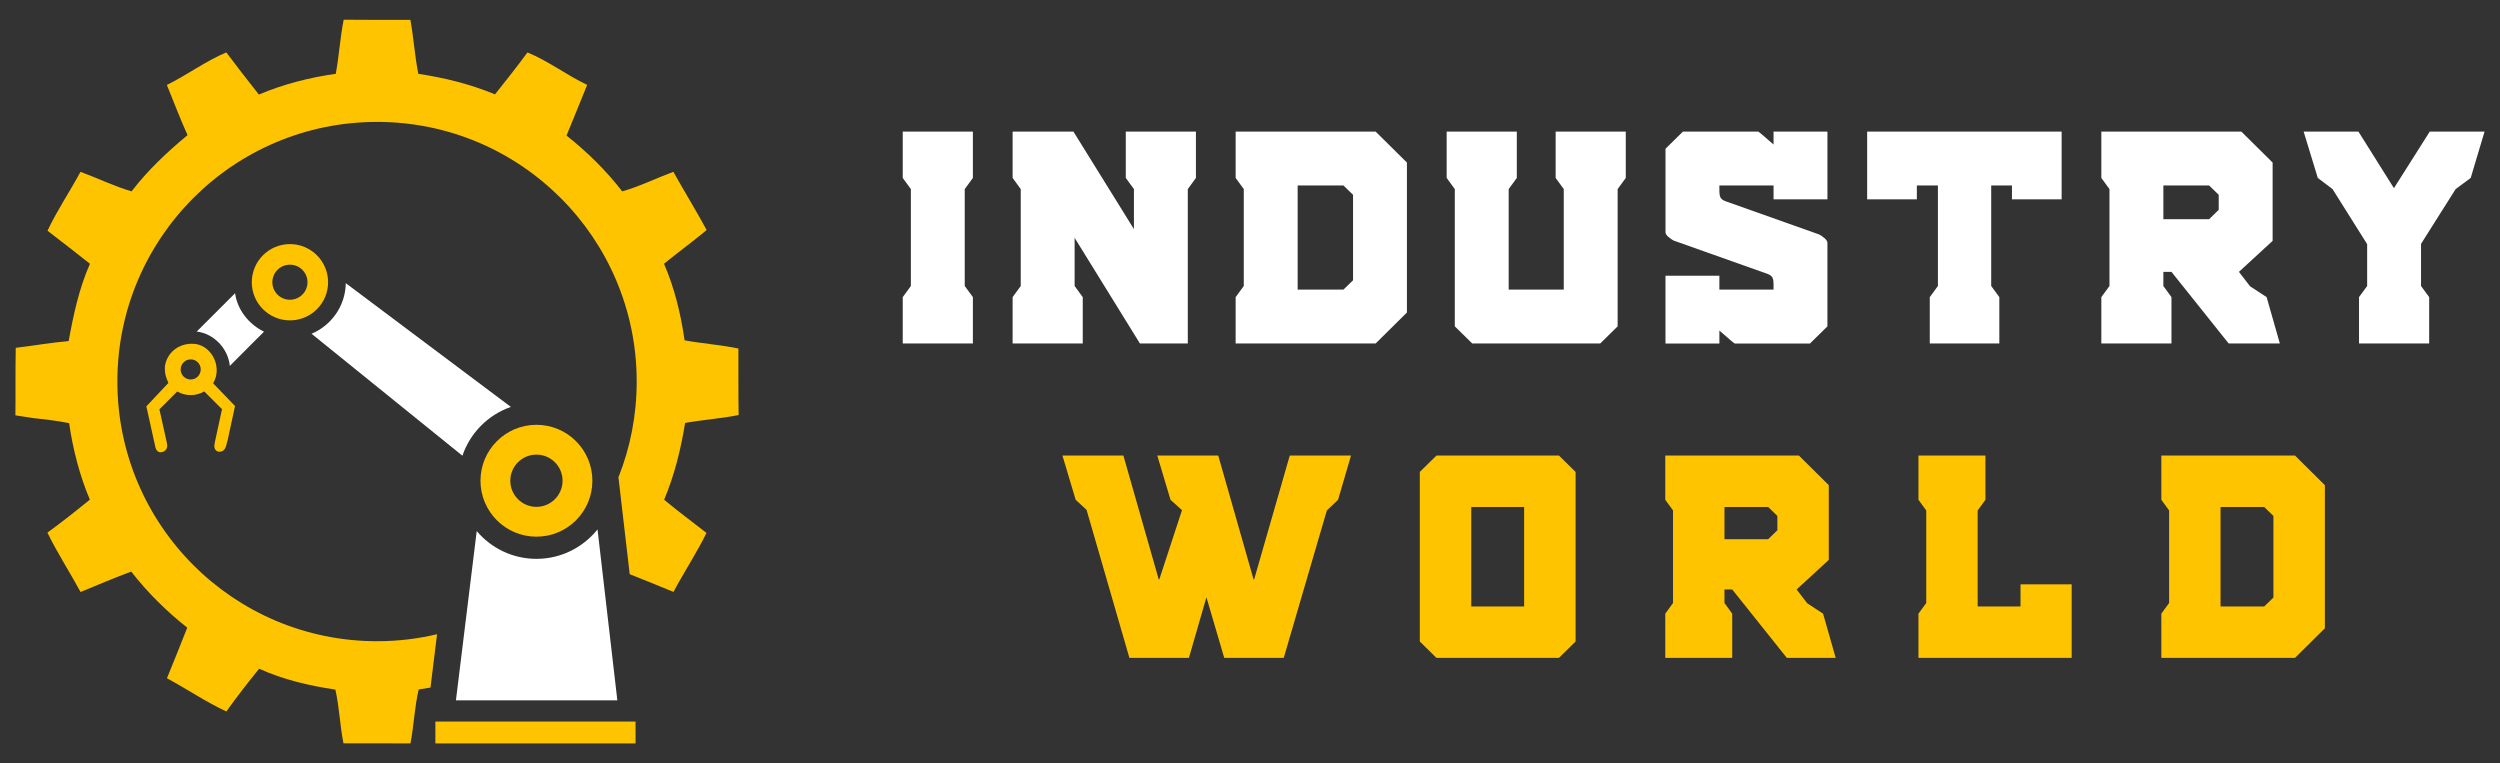 <?xml version="1.0" encoding="utf-8"?>
<!-- Generator: Adobe Illustrator 16.0.0, SVG Export Plug-In . SVG Version: 6.00 Build 0)  -->
<!DOCTYPE svg PUBLIC "-//W3C//DTD SVG 1.1//EN" "http://www.w3.org/Graphics/SVG/1.1/DTD/svg11.dtd">
<svg version="1.1" id="Calque_1" xmlns="http://www.w3.org/2000/svg" xmlns:xlink="http://www.w3.org/1999/xlink" x="0px" y="0px"
	 width="190px" height="58px" viewBox="0 0 190 58" enable-background="new 0 0 190 58" xml:space="preserve">
<rect x="0" y="0" width="190" height="58" fill="#333333" stroke="none"/>
<g>
	<g>
		<g>
			<path fill="#FFFFFF" d="M69.226,21.736v-7.365l-0.618-0.848V10h5.331v3.523l-0.619,0.848v7.365l0.619,0.846v3.523h-5.331v-3.523
				L69.226,21.736z"/>
			<path fill="#FFFFFF" d="M85.56,13.523V10h5.331v3.523l-0.619,0.848v11.734h-3.637l-4.964-8.029v3.66l0.618,0.846v3.523h-5.33
				v-3.523l0.617-0.846v-7.365l-0.617-0.848V10h4.621l4.599,7.412v-3.041L85.56,13.523z"/>
			<path fill="#FFFFFF" d="M106.926,23.75l-2.379,2.355H93.909v-3.523l0.618-0.846v-7.365l-0.618-0.848V10h10.638l2.379,2.355V23.75
				z M98.622,22.01h3.478l0.732-0.709v-6.496l-0.732-0.709h-3.478V22.01z"/>
			<path fill="#FFFFFF" d="M118.846,22.01v-7.639l-0.617-0.848V10h5.33v3.523l-0.619,0.848v10.432l-1.325,1.303h-9.723l-1.327-1.303
				V14.371l-0.618-0.848V10h5.331v3.523l-0.618,0.848v7.639H118.846z"/>
			<path fill="#FFFFFF" d="M138.885,24.803l-1.326,1.303h-5.72c-0.029,0-0.419-0.328-1.166-0.984v0.984h-4.096v-5.148h4.096v1.053
				h4.117v-0.457c0-0.184-0.026-0.332-0.08-0.445c-0.053-0.117-0.171-0.211-0.354-0.285l-7.159-2.541
				c-0.094-0.045-0.22-0.133-0.379-0.264c-0.16-0.127-0.24-0.254-0.24-0.377v-6.338L127.904,10h5.719
				c0.03,0,0.419,0.328,1.167,0.984V10h4.095v5.148h-4.095v-1.053h-4.117v0.457c0,0.182,0.027,0.332,0.08,0.447
				c0.052,0.113,0.171,0.207,0.354,0.283l7.159,2.541c0.093,0.043,0.219,0.135,0.379,0.264s0.239,0.254,0.239,0.377V24.803z"/>
			<path fill="#FFFFFF" d="M151.332,21.736l0.617,0.846v3.523h-5.286v-3.523l0.618-0.846v-7.641h-1.601v1.053h-3.776V10h14.78v5.148
				h-3.775v-1.053h-1.577V21.736z"/>
			<path fill="#FFFFFF" d="M165.031,20.662h-0.615v1.074l0.615,0.846v3.523h-5.33v-3.523l0.619-0.846v-7.365l-0.619-0.848V10h10.639
				l2.379,2.355v5.949l-2.56,2.357l0.845,1.096l1.26,0.824l1.004,3.523h-3.888L165.031,20.662z M167.893,14.096h-3.477v2.561h3.477
				l0.73-0.709v-1.143L167.893,14.096z"/>
			<path fill="#FFFFFF" d="M183.999,18.533v3.203l0.618,0.846v3.523h-5.332v-3.523l0.618-0.846v-3.18l-2.631-4.186l-1.121-0.848
				L175.077,10h4.163l2.699,4.301L184.662,10h4.165l-1.053,3.523l-1.145,0.848L183.999,18.533z"/>
		</g>
		<g>
			<g>
				<path fill="#FFC400" d="M98.023,34.621h4.653l-0.983,3.363l-0.853,0.809L97.564,50h-4.522l-1.354-4.609L90.357,50h-4.522
					l-3.255-11.248l-0.829-0.768l-1.006-3.363h4.632l2.686,9.414h0.043l1.726-5.262l-0.874-0.789l-1.005-3.363h4.632l2.686,9.414
					h0.043L98.023,34.621z"/>
				<path fill="#FFC400" d="M109.172,34.621h9.308l1.266,1.246v12.887L118.479,50h-9.308l-1.266-1.246V35.867L109.172,34.621z
					 M115.834,38.531h-4.019v7.559h4.019V38.531z"/>
				<path fill="#FFC400" d="M131.649,44.801h-0.59v1.027l0.59,0.809V50h-5.088v-3.363l0.589-0.809v-7.035l-0.589-0.809v-3.363
					h10.155l2.272,2.252v5.678l-2.446,2.25l0.809,1.049l1.203,0.787L139.513,50H135.8L131.649,44.801z M134.381,38.531h-3.321v2.447
					h3.321l0.699-0.678v-1.09L134.381,38.531z"/>
				<path fill="#FFC400" d="M145.803,46.637l0.591-0.809v-7.035l-0.591-0.809v-3.363h5.09v3.363l-0.59,0.809v7.297h3.256v-1.682
					h3.888V50h-11.644V46.637z"/>
				<path fill="#FFC400" d="M176.69,47.75L174.419,50h-10.157v-3.363l0.59-0.809v-7.035l-0.59-0.809v-3.363h10.157l2.271,2.252
					V47.75z M168.761,46.09h3.32l0.699-0.676v-6.203l-0.699-0.68h-3.32V46.09z"/>
			</g>
		</g>
	</g>
	<g>
		<path fill="#FFC400" d="M50.475,37.98c1.047,0.875,2.146,1.684,3.219,2.523c-0.756,1.535-1.704,2.969-2.51,4.482
			c-1.108-0.453-2.213-0.908-3.327-1.348l-0.855-7.363c0.896-2.248,1.387-4.705,1.387-7.277c0-10.896-8.835-19.732-19.733-19.732
			c-10.9,0-19.736,8.836-19.736,19.732c0,10.902,8.836,19.736,19.736,19.736c1.567,0,3.094-0.184,4.56-0.533l-0.498,4.055
			c-0.299,0.053-0.596,0.102-0.896,0.143c-0.323,1.346-0.36,2.742-0.628,4.102c-1.696-0.012-3.392-0.006-5.09-0.006
			c-0.273-1.354-0.308-2.74-0.617-4.086c-1.983-0.293-3.961-0.756-5.796-1.586c-0.855,1.063-1.698,2.135-2.489,3.25
			c-1.565-0.729-2.996-1.711-4.514-2.525c0.518-1.279,1.042-2.557,1.542-3.844c-1.579-1.248-3.021-2.674-4.258-4.264
			c-1.294,0.486-2.571,1.02-3.848,1.553c-0.823-1.516-1.765-2.961-2.521-4.512c1.102-0.803,2.172-1.646,3.225-2.508
			c-0.782-1.857-1.286-3.82-1.574-5.814c-0.875-0.17-1.762-0.287-2.652-0.373c-0.477-0.074-0.951-0.145-1.431-0.219
			c0.021-1.709-0.009-3.42,0.026-5.131c1.34-0.164,2.675-0.395,4.022-0.514c0.361-2.002,0.791-4.008,1.617-5.875
			c-1.073-0.84-2.141-1.689-3.226-2.512c0.73-1.551,1.696-2.971,2.507-4.477c1.3,0.48,2.551,1.094,3.883,1.486
			c1.227-1.604,2.705-2.99,4.252-4.275c-0.565-1.254-1.053-2.539-1.571-3.813c1.544-0.76,2.935-1.805,4.517-2.475
			c0.809,1.078,1.634,2.148,2.475,3.203c1.87-0.787,3.842-1.291,5.845-1.574c0.253-1.365,0.329-2.754,0.602-4.111
			c1.69,0.018,3.379,0.01,5.069,0.01c0.247,1.359,0.332,2.744,0.602,4.102c1.996,0.301,3.964,0.787,5.828,1.561
			c0.835-1.053,1.675-2.102,2.467-3.186c1.597,0.654,2.98,1.725,4.537,2.465c-0.521,1.283-1.038,2.57-1.57,3.852
			c1.57,1.242,3.01,2.656,4.237,4.242c1.338-0.379,2.585-1.006,3.885-1.486c0.829,1.482,1.719,2.928,2.53,4.424
			c-1.059,0.881-2.169,1.693-3.24,2.561c0.8,1.854,1.28,3.828,1.562,5.822c1.358,0.246,2.74,0.342,4.092,0.621
			c0.008,1.686-0.015,3.371,0.017,5.057c-1.347,0.268-2.719,0.357-4.069,0.6C51.746,34.137,51.258,36.113,50.475,37.98z"/>
		<path fill="#FFC400" d="M40.769,40.787c2.35,0,4.252-1.904,4.252-4.252c0-2.346-1.902-4.25-4.252-4.25
			c-2.347,0-4.252,1.904-4.252,4.25C36.517,38.883,38.422,40.787,40.769,40.787z M40.769,34.551c1.096,0,1.986,0.889,1.986,1.984
			s-0.89,1.986-1.986,1.986s-1.986-0.891-1.986-1.986S39.673,34.551,40.769,34.551z"/>
		<path fill="#FFC400" d="M24.935,21.451c0-1.602-1.298-2.9-2.9-2.9s-2.9,1.299-2.9,2.9c0,1.598,1.298,2.898,2.9,2.898
			S24.935,23.049,24.935,21.451z M20.699,21.451c0-0.74,0.6-1.336,1.335-1.336c0.739,0,1.335,0.596,1.335,1.336
			c0,0.734-0.597,1.33-1.335,1.33C21.299,22.781,20.699,22.186,20.699,21.451z"/>
		<g>
			<path fill="#FFFFFF" d="M46.918,53.225H34.651l1.58-12.863c1.094,1.291,2.722,2.111,4.537,2.111c1.879,0,3.553-0.875,4.644-2.238
				L46.918,53.225z"/>
			<path fill="#FFFFFF" d="M38.826,30.926L26.28,21.521c-0.027,1.73-1.092,3.211-2.603,3.844l11.468,9.27
				C35.731,32.9,37.096,31.525,38.826,30.926z"/>
			<path fill="#FFFFFF" d="M19.303,25.967c0.255-0.252,0.509-0.508,0.763-0.76c-1.142-0.553-2.028-1.65-2.199-2.922
				c-0.978,0.967-1.943,1.943-2.916,2.912c1.32,0.158,2.384,1.299,2.516,2.611c0.547-0.551,1.099-1.1,1.646-1.652
				C19.176,26.094,19.24,26.029,19.303,25.967z"/>
		</g>
		<path fill="#FFC400" d="M16.305,34.037c0.076,0.307,0.419,0.369,0.654,0.209c0.236-0.16,0.253-0.535,0.347-0.809
			c0.061-0.289,0.555-2.58,0.555-2.58s-1.591-1.66-1.664-1.73c0.689-1.119,0.005-2.748-1.297-2.98
			c-0.018-0.004-0.038-0.006-0.059-0.006c-0.73-0.09-1.486,0.189-1.928,0.779c-0.166,0.225-0.288,0.48-0.352,0.756
			c-0.029,0.129-0.035,0.26-0.032,0.391v0.004c0.006,0.236,0.05,0.473,0.134,0.693c0.044,0.113,0.09,0.227,0.134,0.342
			c-0.462,0.494-1.608,1.699-1.675,1.777c0.023,0.104,0.07,0.307,0.093,0.408c0.122,0.541,0.506,2.26,0.57,2.58
			c0.032,0.154,0.076,0.34,0.209,0.439c0.248,0.17,0.617-0.018,0.695-0.285c0.038-0.125,0.021-0.26-0.011-0.387
			c-0.041-0.184-0.421-1.867-0.561-2.531c0.453-0.451,0.901-0.906,1.357-1.352c0.637,0.369,1.414,0.361,2.048-0.006
			c0.122,0.119,1.352,1.346,1.352,1.346s-0.442,2.049-0.538,2.484C16.303,33.73,16.271,33.885,16.305,34.037z M14.494,28.842
			c-0.422,0-0.765-0.344-0.765-0.764c0-0.422,0.343-0.766,0.765-0.766c0.421,0,0.762,0.344,0.762,0.766
			C15.255,28.498,14.915,28.842,14.494,28.842z"/>
		<rect x="33.089" y="54.838" fill="#FFC400" width="15.213" height="1.662"/>
	</g>
</g>
</svg>
